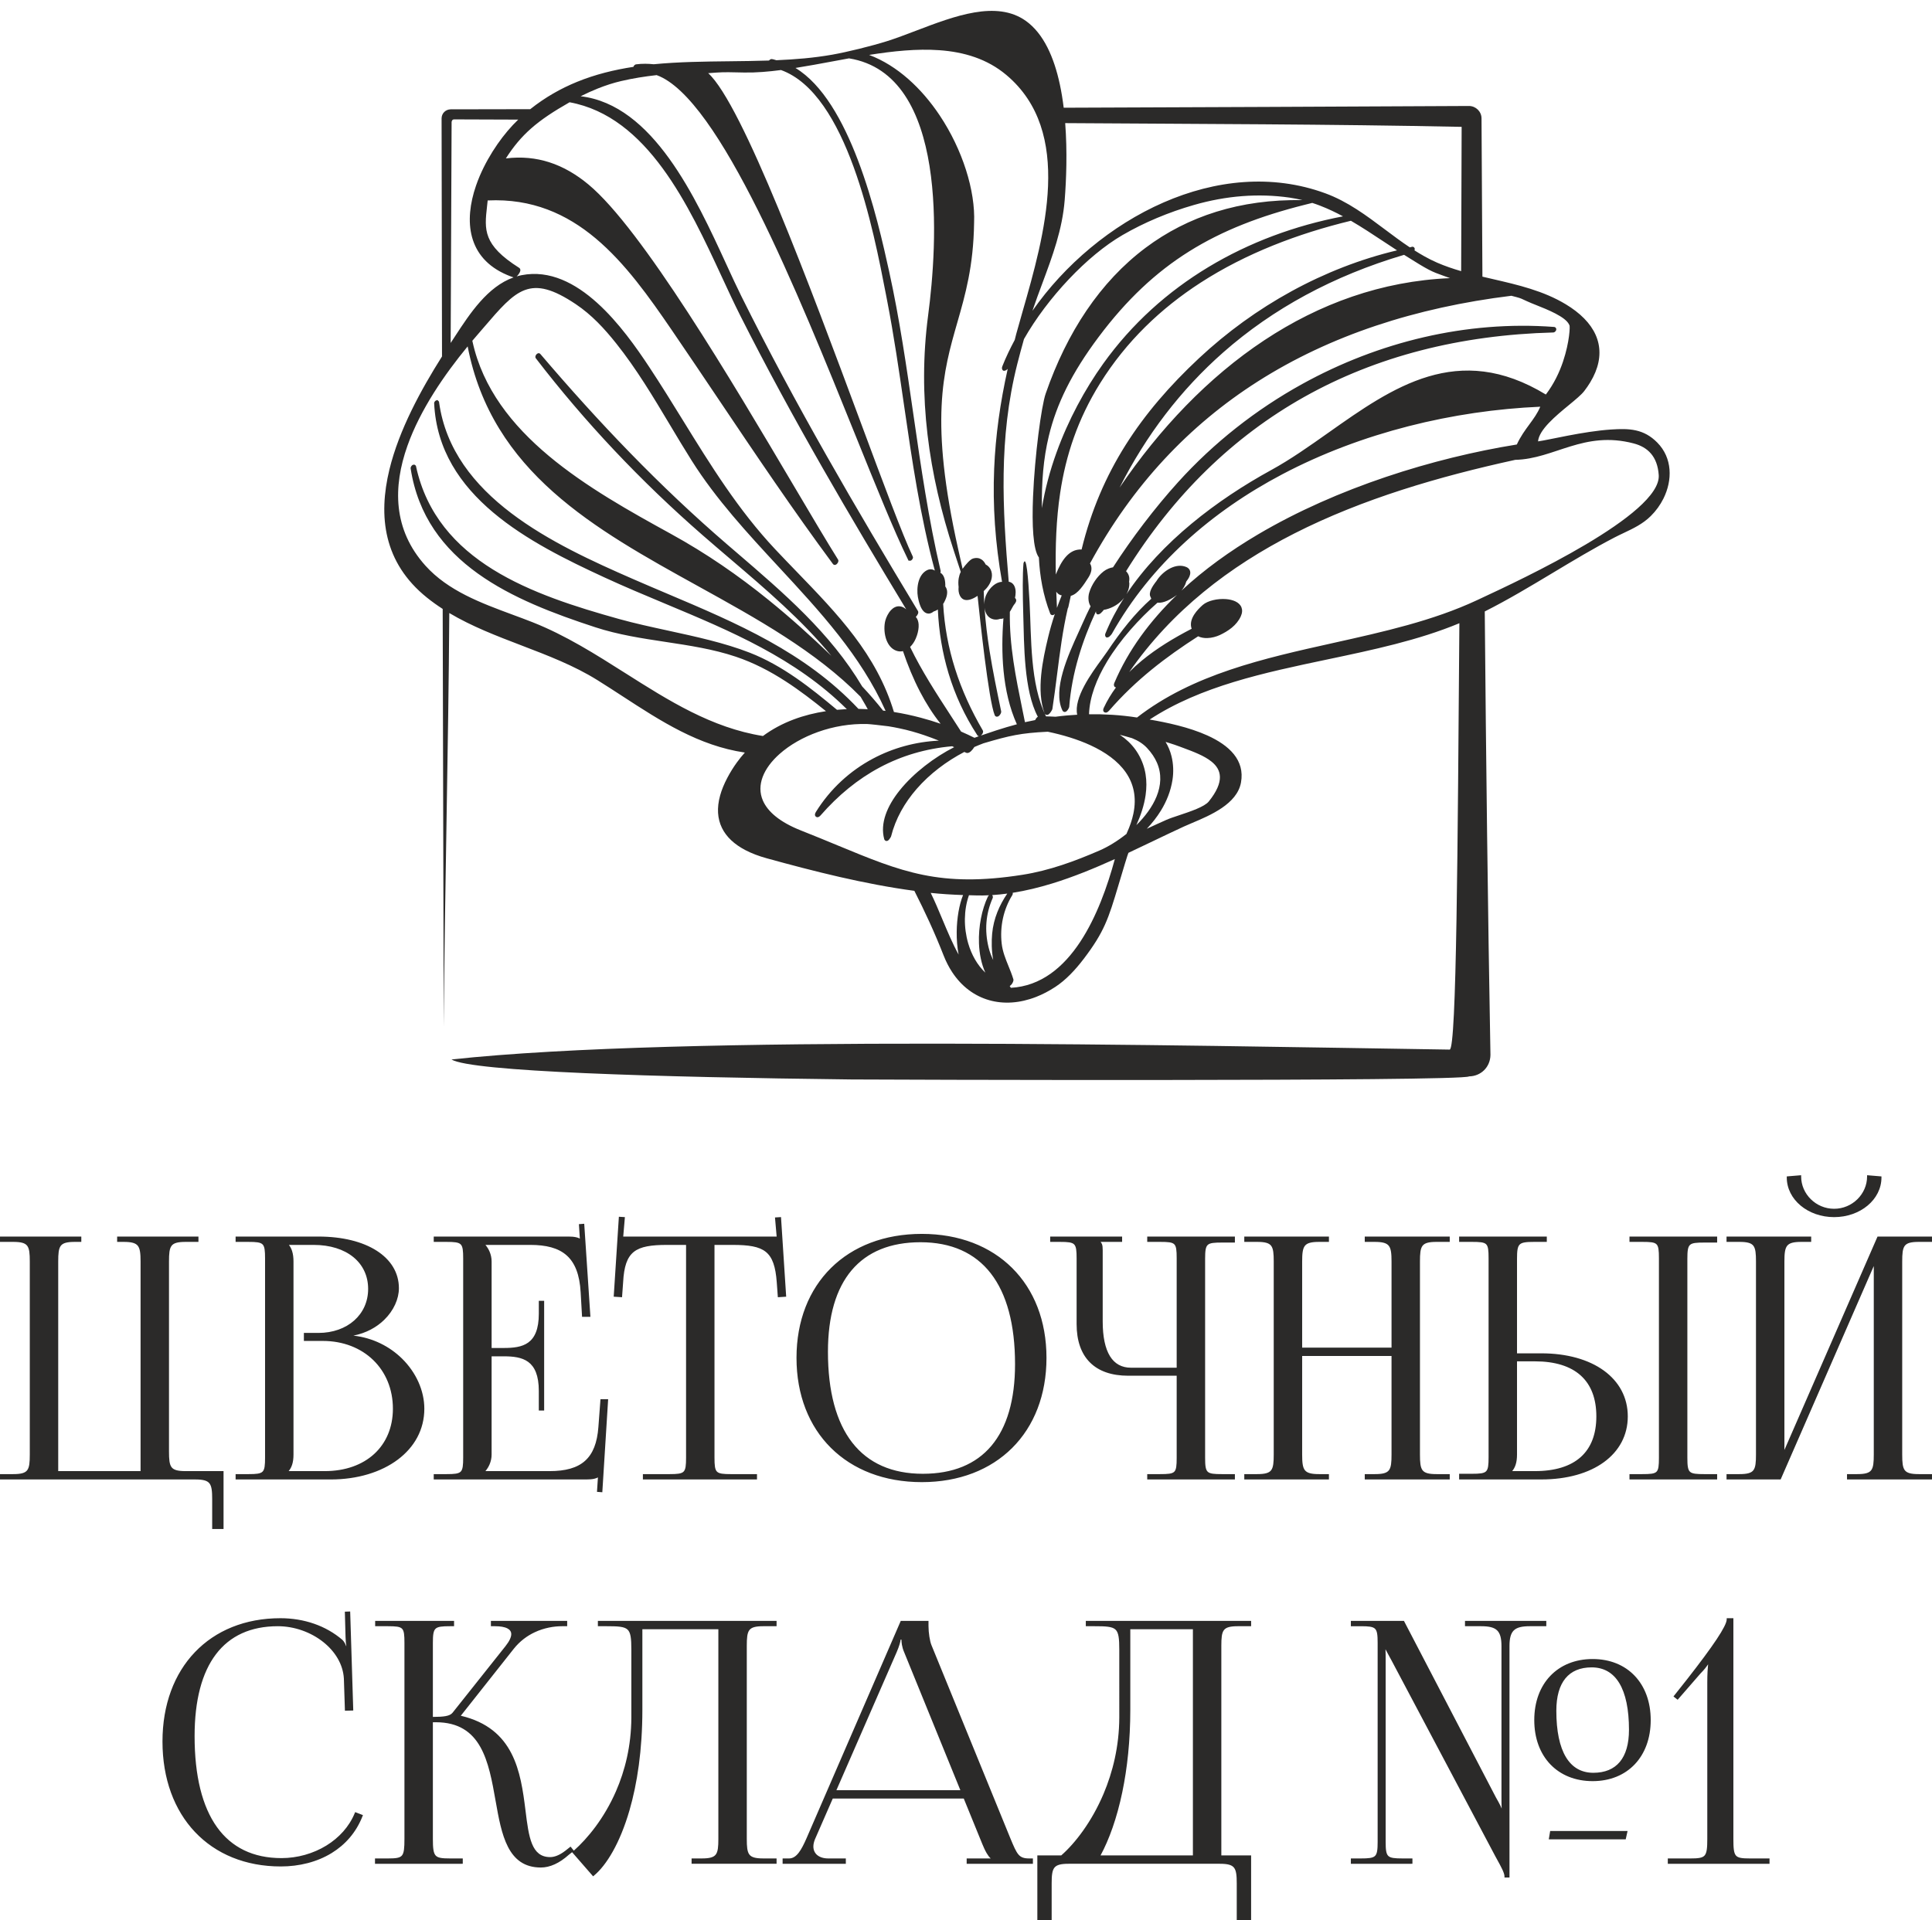 <?xml version="1.0" encoding="UTF-8"?> <!-- Creator: CorelDRAW 2020 (64-Bit) --> <svg xmlns="http://www.w3.org/2000/svg" xmlns:xlink="http://www.w3.org/1999/xlink" xmlns:xodm="http://www.corel.com/coreldraw/odm/2003" xml:space="preserve" width="83.109mm" height="82.61mm" style="shape-rendering:geometricPrecision; text-rendering:geometricPrecision; image-rendering:optimizeQuality; fill-rule:evenodd; clip-rule:evenodd" viewBox="0 0 6191.14 6154"> <defs> <style type="text/css"> <![CDATA[ .fil0 {fill:#2B2A29} ]]> </style> </defs> <g id="Слой_x0020_1">  <path class="fil0" d="M625.74 4741.96l-625.74 0 0 -17.1 42.34 0c24.46,0 37.81,-3.36 44.77,-12.47 7.11,-9.32 8.34,-25.34 8.34,-50.29l0 -618.8c0,-24.95 -1.23,-40.98 -8.34,-50.29 -6.95,-9.11 -20.31,-12.48 -44.77,-12.48l-42.34 0 0 -17.1 260.55 0 0 17.1 -20.89 0c-24.46,0 -37.82,3.37 -44.77,12.48 -7.11,9.31 -8.34,25.34 -8.34,50.29l0 671.92 263.88 0 0 -671.92c0,-24.92 -1.48,-40.93 -8.84,-50.25 -7.22,-9.15 -20.85,-12.52 -45.34,-12.52l-20.89 0 0 -17.1 260.55 0 0 17.1 -41.26 0c-24.46,0 -37.82,3.37 -44.77,12.48 -7.11,9.31 -8.34,25.34 -8.34,50.29l0 609.15c0,24.95 1.24,40.97 8.34,50.29 6.95,9.11 20.31,12.48 44.77,12.48l121.69 0 0 185.48 -36.41 0 0 -95.96c0,-24.93 -1.48,-40.93 -8.84,-50.25 -7.22,-9.14 -20.84,-12.52 -45.34,-12.52zm-0.82 1130.14c-66.33,-70.12 -104.25,-170.22 -104.25,-290.23 0,-118.43 37.79,-217.2 103.95,-286.38 66.18,-69.23 160.69,-108.78 274.06,-108.78 37.17,0 73.91,5.83 108.3,17.86 32.81,11.46 63.49,28.6 90.37,51.68l0.21 0.19c2.82,2.81 5.34,6.39 7.45,10.22 1.65,2.99 3.06,6.18 4.17,9.3l0.68 -0.19c-0.7,-3.63 -1.21,-7.65 -1.59,-11.8 -0.5,-5.45 -0.77,-11.17 -0.95,-16.57l-2.23 -81.62 17.05 -0.63c3.16,105.79 6.5,211.6 9.89,317.39l-26.71 0.74 -3.34 -102.82c-2.56,-46.07 -28.22,-87.22 -65.93,-117.26 -39.56,-31.52 -92.37,-50.81 -145.75,-50.81 -86.71,0 -153.33,30.64 -198.21,89.73 -45.12,59.4 -68.5,147.67 -68.5,262.6 0,127.47 24.44,225.43 71.57,291.38 46.84,65.55 116.35,99.55 206.76,99.55 51.21,0 101.8,-14.38 143.91,-40.23 40.45,-24.87 73.09,-60.34 90.91,-103.84l1.39 -3.36 24.93 9.62 -1.36 3.47c-20.37,52.16 -55.32,91.39 -98.76,118.07 -46.98,28.85 -103.93,43.02 -163.16,43.02 -113.65,0 -208.43,-40.12 -274.82,-110.3zm854.3 101.72l-277.56 0 0 -17.1 41.8 0c24.31,0 37.66,-1.42 44.41,-9.39 6.95,-8.22 8.16,-24.25 8.16,-53.37l0 -628.46c0,-24.73 -1.07,-38.3 -7.77,-45.11 -6.7,-6.82 -20.11,-8 -44.81,-8l-41.26 0 0 -17.1 252.86 0 0 17.1 -13.38 0c-24.77,0 -38.69,1.2 -45.87,8.07 -7.17,6.86 -8.67,20.37 -8.67,45.05l0 237.57c17.33,-0.07 30.92,-0.66 41.26,-2.6 10.47,-1.97 17.58,-5.32 21.98,-10.97l169.62 -213.43c6.3,-8.02 10.9,-15.2 13.89,-21.57 3.01,-6.38 4.43,-11.94 4.43,-16.7 0,-8.23 -4.45,-14.27 -12.22,-18.34 -9.24,-4.83 -23,-7.07 -39.64,-7.07l-13.37 0 0 -17.1 244.45 0 0 17.1 -16.59 0c-25.96,0 -57.23,5.2 -87.45,19.38 -24.14,11.33 -47.66,28.43 -67.29,53.2l-169.38 214.12 0.08 0.33c85.03,20.02 132.97,64.7 161.58,120.03 28.7,55.49 37.78,121.46 45.51,183.97 5.15,41.93 9.87,79.79 21.05,106.82 10.79,26.08 27.85,42.19 57.83,42.19 6.79,0 14.16,-1.44 22.14,-4.64 8.16,-3.26 16.96,-8.37 26.49,-15.63l16.82 -13.37 10.51 12.98c44.14,-39.15 97.15,-103.51 134.95,-190.08 28.88,-66.13 48.92,-145.23 49.37,-235.95l-0.01 -217.7c0,-36.44 -1.96,-55.59 -12.44,-65.09 -10.56,-9.57 -30.89,-10.56 -67.48,-10.56l-27.32 0 0 -17.1 572.63 0 0 17.1 -42.34 0c-24.46,0 -37.82,3.37 -44.77,12.48 -7.11,9.31 -8.34,25.34 -8.34,50.29l0 618.8c0,24.95 1.24,40.97 8.34,50.29 6.94,9.1 20.31,12.47 44.77,12.47l42.34 0 0 17.1 -272.34 0 0 -17.1 32.68 0c24.46,0 37.81,-3.36 44.77,-12.47 7.11,-9.32 8.34,-25.34 8.34,-50.29l0 -671.92 -243.5 0 0 257.95c0,129.23 -16.57,237.47 -41.41,322.92 -30.45,104.78 -73.45,175.49 -113.66,208.84l-2.79 2.32 -67.38 -77.38 -10.52 8.31c-15.09,13.56 -30.12,23.65 -44.86,30.4 -15.26,6.99 -30.21,10.41 -44.66,10.41 -53.32,0 -84.89,-26.22 -105.55,-66.46 -20.31,-39.53 -29.89,-92.4 -39.5,-147.01 -11.03,-62.51 -22.33,-126.02 -49.3,-173.55 -26.65,-46.97 -68.95,-78.61 -142.22,-78.61l-9.51 0 0 373.77c0,29.08 1.54,45.06 8.89,53.29 7.17,8.04 21.02,9.47 45.66,9.47l41.26 0 0 17.1 -3.72 0zm1227.58 0l-198.91 0 0 -17.1 20.88 0c12.06,0 21.89,-6.97 30.57,-18.13 9.16,-11.78 17.08,-28.16 25.01,-46.13l302.16 -697.17 88.9 0 0 16.59c0,10.61 1.06,22.7 2.76,33.7 1.7,10.94 4.04,20.83 6.6,27.09l253.12 619.88c10.57,25.39 17.46,41.8 25.78,51.54 7.89,9.21 17.55,12.63 34.04,12.63l12.3 0 0 17.1 -212.29 0 0 -17.1 77.06 0c-4.74,-4.21 -9.09,-10.21 -13,-16.93 -5.7,-9.75 -10.62,-21.22 -14.43,-30.49l-58.95 -144.61 -419.76 0 -57.08 130.66c-1.69,4.18 -2.98,8.22 -3.81,12.06 -0.84,3.84 -1.26,7.53 -1.26,11.03 0,11.49 4.49,21.09 12.63,27.73 8.2,6.68 20.17,10.54 35.12,10.54l56.27 0 0 17.1 -3.72 0zm166.42 -677.9l-192.92 442.02 397.21 0 -180.05 -442.09c-3.86,-8.86 -6.07,-16.9 -7.32,-24.25 -1,-5.89 -1.38,-11.31 -1.5,-16.32l-2.49 0c-0.43,3.72 -1.48,8.66 -3.34,14.88 -2.06,6.84 -5.15,15.4 -9.59,25.75zm450.98 854.34l0 -203.2 76.51 0c44.06,-38.6 97.41,-107.07 135.67,-197.47 29.44,-69.56 49.95,-152.07 50.4,-243.87l-0.01 -217.7c0,-36.44 -1.96,-55.59 -12.44,-65.09 -10.55,-9.57 -30.89,-10.56 -67.49,-10.56l-27.32 0 0 -17.1 529.73 0 0 17.1 -42.33 0c-24.47,0 -37.83,3.37 -44.78,12.48 -7.11,9.31 -8.34,25.34 -8.34,50.29l0 671.92 95.44 0 0 206.92 -46.05 0 0 -117.4c0,-24.93 -1.48,-40.93 -8.84,-50.25 -7.22,-9.14 -20.84,-12.52 -45.34,-12.52l-484.75 0c-24.49,0 -38.13,3.37 -45.34,12.52 -7.36,9.33 -8.84,25.33 -8.84,50.25l0 117.4 -45.87 0 0 -3.72zm272.34 -406.52c-17.54,84.32 -42.54,153 -69.82,203.32l295.97 0 0 -725.03 -200.6 0 0 257.95c0,99.28 -9.77,187.87 -25.56,263.75zm925.9 230.08l-193.55 0 0 -17.1 31.61 0c24.75,0 38.57,-1.19 45.69,-8.06 7.08,-6.87 8.5,-20.38 8.5,-45.05l0 -638.1c0,-24.69 -1.42,-38.21 -8.5,-45.05 -7.11,-6.87 -20.94,-8.07 -45.69,-8.07l-31.61 0 0 -17.1 170.07 0 294.86 566.04c6.05,10.46 11,19.56 14.4,26.55 1.69,3.46 3.01,6.47 3.92,8.96 -0.63,-10.92 -0.64,-23.89 -0.64,-39.09l0 -481.52c0,-24.69 -3.98,-40.77 -13.89,-50.43 -9.93,-9.68 -26.3,-13.42 -51.03,-13.42l-51.98 0 0 -17.1 260.54 0 0 17.1 -53.05 0c-24.74,0 -41.11,3.73 -51.04,13.42 -9.91,9.66 -13.88,25.73 -13.88,50.43l0 741.56 -16.03 0 0 -3.72c0,-10.94 -11.49,-31.8 -23.35,-53.34l-6.22 -11.38 -332.48 -627.43c-3.49,-6.64 -7.08,-13.1 -10.27,-18.83 -3.71,-6.68 -6.91,-12.43 -9,-16.87 0.54,10.82 0.54,23.88 0.54,38.27l0 579.12c0,24.69 1.42,38.21 8.51,45.05 7.11,6.87 20.93,8.06 45.68,8.06l31.61 0 0 17.1 -3.72 0zm692.13 -100.52l-4.94 22.24 -246.52 0 4.46 -26.76 248 0 -1.01 4.52zm-23.82 -226.04c19.32,-23.19 29.35,-57.79 29.35,-102.92 0,-65.55 -10.6,-115.86 -31.05,-149.66 -20.08,-33.17 -49.84,-50.38 -88.56,-50.38 -36.82,0 -65.09,12.01 -84.07,35.18 -19.16,23.38 -29.1,58.25 -29.1,103.73 0,65.19 10.5,115.24 30.78,148.85 19.9,32.99 49.4,50.12 87.75,50.12 37.19,0 65.73,-11.93 84.89,-34.92zm47.85 -275.78c32.55,34.26 51.15,83.14 51.15,141.76 0,58.6 -18.6,107.49 -51.15,141.76 -32.6,34.33 -79.14,53.93 -134.89,53.93 -56.11,0 -102.89,-19.61 -135.68,-53.92 -32.73,-34.26 -51.43,-83.15 -51.43,-141.77 0,-58.61 18.7,-107.51 51.44,-141.78 32.78,-34.32 79.57,-53.92 135.68,-53.92 55.75,0 102.29,19.61 134.89,53.94zm431.87 588.96l0 13.38 -325.96 0 0 -17.1 72.36 0c24.64,0 38.39,-1.43 45.48,-9.45 7.25,-8.22 8.71,-24.21 8.71,-53.31l0 -501.9c0,-12.47 0.28,-24.53 0.85,-35.46 0.42,-8.19 1.01,-15.69 1.76,-22.13 -4.68,6.91 -11.99,16.98 -24.11,29.09l-73.49 84.55 -13.39 -10.58 43.76 -55.27c41.22,-52.73 73.08,-95.57 94.6,-127.98 21.16,-31.88 32.22,-53.35 32.22,-63.84l0 -3.72 21.39 0 0 707.25c0,29.12 1.21,45.14 8.21,53.35 6.82,7.99 20.3,9.41 44.91,9.41l62.71 0 0 3.72zm-2197.92 -2886.78c-13.36,17.58 -27.64,34.42 -42.7,49.6 -15.12,15.23 -31.12,28.84 -47.86,39.84 -20.33,13.36 -40.93,24.05 -61.44,32.08 -52.1,20.39 -104.05,23.87 -150.67,10.63 -46.76,-13.28 -88.06,-43.33 -118.68,-89.95 -10.51,-15.99 -19.75,-33.9 -27.48,-53.65 -14.2,-36.31 -29.28,-71.68 -45.12,-106.43 -15.24,-33.44 -31.48,-66.88 -48.55,-100.49 -80.24,-10.74 -161.09,-26.52 -240.09,-44.61 -80.15,-18.37 -158.69,-39.22 -232.82,-59.66 -25.93,-7.16 -49.14,-15.99 -69.19,-26.53 -34.89,-18.36 -60.41,-41.96 -74.56,-71.07 -14.2,-29.22 -16.81,-63.69 -5.8,-103.58 4.89,-17.71 12.49,-36.52 22.93,-56.38 9.34,-17.76 19.61,-34.23 30.65,-49.49 8.11,-11.2 16.7,-21.83 25.69,-31.87 -148.08,-21.88 -268.61,-100.28 -392.32,-180.78 -26.41,-17.17 -52.97,-34.46 -80.68,-51.72 -74.61,-46.48 -158.64,-78.66 -242.53,-110.77 -79.81,-30.55 -159.54,-61.08 -231.59,-103.98 -2.87,437.71 -14.47,880.39 -17.81,1325.62 -1.29,-446.24 -2.18,-892.51 -3.36,-1338.74 -17.39,-11.23 -34.27,-23.27 -50.54,-36.35 -139.04,-111.83 -156.62,-260.6 -120.14,-410.6 30.99,-127.43 101.14,-255.6 168.5,-362.32 -0.66,-254.35 -0.95,-508.68 -1.35,-763.04 0.17,-16.28 12.79,-28.67 28.99,-29.01l255.14 -0.47c47.65,-37.98 97.93,-66.38 150.14,-87.66 58.06,-23.67 118.56,-38.53 180.53,-48.01 0.26,-0.89 0.52,-1.5 0.92,-2.34 1.24,-2.32 4.51,-5.31 7.21,-5.67 10.04,-1.35 19.88,-1.9 29.49,-1.86 9.39,0.03 18.53,0.62 27.44,1.55 79.91,-7.77 161.68,-8.69 243.51,-9.59 41.94,-0.46 83.92,-0.94 125.84,-2.35l1.56 -1.67c2.33,-2.15 5.12,-3.35 8.34,-2.89 3.47,0.5 6.44,1.42 9.41,2.35l4.25 1.25c30.2,-1.3 60.25,-3.15 90,-5.96 29.92,-2.83 59.74,-6.67 89.34,-11.9 23.51,-4.13 54.72,-11.01 86.02,-18.71 31.73,-7.82 63.69,-16.52 87.94,-24.13 29.82,-9.35 62.01,-21.63 95.08,-34.24 122.4,-46.69 257.15,-98.09 351.03,-31.22 57.09,40.68 90.49,116.88 109.1,203.83 5.18,24.19 9.21,49.22 12.31,74.55 433.03,-1.56 866.07,-3.42 1299.11,-5.59 21.63,0.28 39.82,17.81 39.82,39.74 0.95,167.94 1.88,337.18 2.87,507.3 10.98,2.6 21.99,5.15 33,7.7 81.18,18.75 162.33,37.5 234.37,81.02 11.19,6.76 21.6,13.82 31.14,21.13 40.42,30.95 65.28,66.31 73.5,104.95 8.25,38.74 -0.25,80.41 -26.51,123.88 -5.53,9.14 -11.88,18.41 -19.06,27.79 -9.28,12.11 -27.93,27.49 -49.19,45.02 -42.39,34.93 -95.75,78.94 -99.04,116.51 36.02,-4.92 144.35,-32.03 233.55,-38.03 59.25,-3.99 105.12,-2.15 148.56,41.81 24.33,24.63 36.7,54.78 39.2,86.26 2.49,31.17 -4.69,63.65 -19.44,93.28 -10.13,20.37 -23.91,39.5 -40.57,55.97 -25.56,25.31 -56.03,39.75 -86.88,54.35 -9.83,4.66 -19.69,9.33 -29.94,14.67 -66.94,34.87 -131.62,73.72 -196.31,112.57 -72.09,43.3 -144.21,86.62 -218.89,124.24 4.17,477.58 9.8,954.61 18.24,1421.47 -0.49,38.48 -29.97,68.07 -68.45,68.7 -17.96,16.96 -1921.77,10.56 -1979.88,9.88 -629.68,-7.32 -1217.82,-25.19 -1281.09,-64.07 742.31,-80.14 2356.42,-44.5 3198.66,-31.65 22.53,0.34 25.66,-658.96 31.2,-1366.63 -131.24,54.66 -277.01,85.36 -423.02,116.09 -202.68,42.66 -405.85,85.44 -569.5,192.66 53.29,9.14 125.88,24.2 185.39,51.21 68.9,31.27 120.48,78.44 107.23,150.8 -12.57,68.68 -98.16,104.83 -156.88,129.61 -9.52,4.02 -18.32,7.74 -26.27,11.4 -32.98,15.19 -65.15,30.61 -97.72,46.22 -26.36,12.63 -53.05,25.42 -79.74,37.92 -1.16,0.54 -16.25,51.02 -32.2,104.42 -31.96,106.97 -45.28,148.91 -111.32,235.8zm-2028.41 -1974.38l5.16 -7.85 10.13 -15.5c46.09,-70.49 102.81,-157.2 186.3,-186.82l-0.94 -0.26c-6.76,-2.32 -13.35,-4.85 -19.7,-7.55 -63.95,-27.22 -98.68,-70.59 -112.5,-121.53 -13.68,-50.39 -6.68,-107.96 12.69,-164.43 3.62,-10.56 7.73,-21.18 12.22,-31.76 15.49,-36.03 35.12,-70.68 56.88,-101.92 20.69,-29.71 43.35,-56.39 66.24,-78.29 -79.97,-0.36 -144.67,-0.61 -205.23,-0.73 -7.78,-0.01 -7.87,7.87 -8.22,8.16 -0.16,0.15 -2.22,519.1 -3.02,708.48zm1969.31 -704.7c7.01,91.24 3.52,181.81 -1.62,246.61 -7.53,94.79 -39.24,179.9 -71.46,266.45 -10.88,29.19 -21.81,58.57 -31.9,88.58 102.85,-147.53 252.83,-274.27 420.42,-347.4 164.86,-71.92 346.85,-92.05 518.05,-29.3 71.63,26.26 131.53,71.18 191.58,116.2 25.99,19.49 52.03,39.01 79.17,57.07l1.41 -0.37c1.77,-0.45 3.58,-0.93 5.6,-1.33l2.18 -0.43 4 1.59 1.25 1.68c1.68,2.25 1.8,4.29 1.26,6.49 -0.18,0.74 -0.45,1.3 -0.76,1.98 10.14,6.44 20.48,12.7 31.07,18.65 13.72,7.7 27.71,14.79 42.03,20.98 24.78,10.73 50.43,19.45 76.59,27.05 0.66,-205.93 1.08,-363.47 1.59,-462.51 -425.4,-8.75 -845.36,-9.08 -1270.45,-11.98zm1822.11 1026.8c-160.33,-42.3 -254.41,49.81 -379.8,52.5 -242.28,53.02 -488.37,124.34 -708.43,236.2 -207.68,105.58 -392.28,247.34 -528.68,444.03 12.58,-12.69 25.9,-24.76 39.8,-36.27 48.47,-40.14 104.12,-73.5 160.28,-102.56 -0.57,-1.53 -1.08,-3.19 -1.48,-4.98 -3.21,-14.45 1.87,-28.7 10.09,-41.33 7.68,-11.81 18.17,-22.25 26.77,-29.83 16.21,-14.13 47.88,-21.05 74.84,-18.88 10.95,0.88 21.31,3.26 29.72,7.24 9.21,4.36 16.24,10.69 19.6,19.15 3.22,8.09 2.94,17.74 -2.15,28.93 -6.6,14.49 -16.79,26.39 -28.74,36.25 -11.66,9.62 -25.05,17.31 -38.41,23.59 -11.07,5.19 -25.75,9.26 -40,9.68 -10.38,0.31 -20.66,-1.28 -29.43,-5.71 -51.91,33.35 -101.56,68.13 -148.72,106.55 -48.19,39.27 -93.8,82.37 -136.53,131.68 -2.2,2.55 -5.06,4.8 -7.29,5.72l-0.09 0.03c-1.97,0.78 -3.97,0.95 -5.9,0.38 -3.29,-1.01 -5.36,-3.31 -5.79,-7 -0.22,-1.94 0.27,-4.54 1.8,-7.82 10.9,-23.46 24.16,-45.31 39.3,-65.76 -3.55,0.04 -5.87,-2.06 -6.68,-6.99 -0.32,-1.9 0.04,-4.28 1.3,-7.23 44.47,-104.78 114.01,-198.8 200.72,-282.27 -8.28,6.42 -19.38,13.57 -30.68,18.55 -10.78,4.76 -21.99,7.66 -31.73,6.47 -59.45,52.22 -119.45,118.65 -161.73,188.82 -33.61,55.8 -55.96,113.87 -57.71,168.79 24.58,-0.34 49.25,0.21 73.99,1.77 26.3,1.66 52.91,4.5 79.86,8.66 178.85,-138.72 404.97,-189.07 630.79,-239.33 158.81,-35.35 317.52,-70.67 458.66,-136.69l13.93 -6.53c126.22,-58.77 576.97,-268.66 568.47,-394.48 -4.05,-59.92 -35.37,-89.56 -79.95,-101.33zm-1441.4 460.05c-2.4,4.15 -5.16,8.08 -8.19,11.7 72.1,-67.01 155.28,-127.03 245.29,-180.18 253.99,-149.95 562.6,-245.24 829.46,-288.25 11.95,-25.9 26.4,-45.6 40.2,-64.39 13.36,-18.21 26.11,-35.59 34.92,-56.73 -278.46,12.12 -572.12,82.48 -826.48,216.47 -226.01,119.06 -420.96,288.38 -546.49,511.7 -0.67,1.16 -4.75,6.03 -7.35,8.26 -1.01,0.86 -2.09,1.59 -3.08,2.04l-0.17 0.09c-5.77,2.45 -9.62,1.09 -10.84,-5.7 -0.3,-1.68 -0.07,-3.6 0.83,-5.8 16.13,-39.69 36.42,-77.98 60.04,-114.77 -1.88,2.48 -3.86,4.87 -5.91,7.15 -7.52,8.34 -17.48,15.75 -28.46,21.37 -9.71,4.98 -20.34,8.63 -30.88,10.38 -1.64,2.39 -6.59,8.1 -9.92,10.9 -1.33,1.08 -2.64,1.97 -3.81,2.47 -5.83,2.53 -9.89,1.05 -11.2,-5.63 -0.19,-1.02 -0.19,-2.17 0.05,-3.46 -22.01,47.37 -40.99,96.16 -55.61,145.87 -15.47,52.62 -26.07,106.35 -30.19,160.6 -0.17,2.23 -3.29,8.25 -6.07,11.61 -0.89,1.08 -1.9,2.09 -2.88,2.83 -2.67,1.99 -5.54,2.63 -8.55,1.42 -1.9,-0.79 -3.32,-2.15 -4.21,-4.01 -32.31,-67.07 18.31,-177.94 51.65,-250.93 4.52,-9.93 8.72,-19.11 12.52,-27.81 4.43,-10.18 9.01,-20.17 13.66,-29.97 4.05,-8.54 8.19,-16.98 12.37,-25.35 -3.31,-5.16 -5.36,-11.26 -6.3,-17.59 -1.29,-8.69 -0.54,-18.03 1.79,-25.89 3.78,-12.83 10.15,-25.97 18.18,-37.87 7.88,-11.7 17.48,-22.35 27.94,-30.49 4.77,-3.72 10.21,-6.82 15.93,-9.12 4.59,-1.84 9.4,-3.2 14.26,-4 60.57,-93.85 133.73,-190.14 208.46,-272.81 113.89,-125.96 249.24,-232.61 397.9,-314.7 244.8,-135.18 525.8,-203.9 806.7,-182.97 3.55,0.06 6.21,2.32 7.12,5.51l0.14 0.58c0.23,1.15 0.17,2.57 -0.19,3.84 -0.14,0.57 -0.46,1.24 -0.71,1.77 -1.29,2.62 -4.75,5.96 -8.13,6.05 -299.11,7.91 -566.99,76.67 -798.47,206.61 -226.76,127.3 -418.69,313.4 -570.98,558.61l0.88 0.92c1.93,2.12 3.73,4.48 5.27,7.14 2.7,4.74 3.98,9.57 4.31,14.41 0.27,3.99 -0.1,7.97 -0.83,11.88 0.42,1.32 0.83,2.68 0.86,4.63 0.16,9.61 -1.97,18.81 -5.64,27.33 -1.09,2.53 -2.32,5.01 -3.66,7.42 111.39,-167.24 290.01,-302.68 464.09,-398.08 62.04,-34.01 122.75,-76.92 183.75,-120.04 205.54,-145.28 414.56,-292.93 696.21,-121.93 26.23,-34.58 43.67,-71.74 55.06,-105.74 21.3,-63.57 22.81,-113.98 20.5,-116.72l-0.66 -0.79 -0.44 -0.96c-11.34,-25.04 -70.14,-48.43 -105.07,-62.31l-15.08 -6.07c-12.86,-5.38 -20.55,-9.01 -25.98,-11.55 -9.93,-4.66 -11.46,-5.39 -38.85,-12.39 -306.77,37.69 -580.78,127.01 -812.54,274.63 -219.75,139.97 -401.67,332.5 -537.7,583.27 9.16,14.73 3.54,31.52 -5.17,45.19 -14.79,23.2 -33.49,52.83 -56.44,58.75l-7.95 36.58 -1.85 4.13c-16.04,69.41 -24.9,138.88 -33.95,209.92 -4.75,37.3 -9.57,75.05 -15.25,112.07 -0.38,2.26 -4.83,9.79 -8.49,13.86 -1.18,1.27 -2.35,2.39 -3.43,3.16 -2.97,2.12 -6.15,2.67 -9.33,0.99 -1.88,-1.01 -3.14,-2.47 -3.87,-4.48 -13.45,-36.66 -14.91,-79.6 -10.79,-122.48 4.06,-42.33 13.57,-84.62 22.19,-120.61 6.02,-25.08 13.12,-49.6 21.15,-73.64l0.54 -1.6c-0.81,0.84 -1.6,1.55 -2.26,2.03 -2.19,1.59 -4.65,2.27 -7.22,1.64 -2.61,-0.63 -4.5,-2.23 -5.5,-4.86 -11.23,-29.07 -19.64,-58.98 -25.57,-89.45 -5.76,-29.59 -9.21,-59.8 -10.68,-90.32 -18.66,-24.78 -22.45,-104.07 -18.72,-194.32 5.48,-132.78 26.73,-291.03 40.47,-330.74 68.16,-196.93 174.82,-358.76 320.47,-467.73 134.37,-100.52 301.8,-156 502.61,-152.53 -13.47,-3.31 -27.24,-6.03 -41.35,-8.05 -50.58,-7.24 -101.22,-8.63 -151.51,-4.78 -52.15,3.99 -103.99,13.67 -155.07,28.34 -40.34,11.58 -80.34,25.6 -119.18,41.96 -37.7,15.89 -74.48,34.06 -109.62,54.45 -57.14,33.16 -116.9,83.3 -171.58,141.05 -56.33,59.5 -107.23,127.01 -144.29,192.34 -3.65,13.02 -7.33,26.28 -11,39.9 -3.66,13.6 -7.24,27.21 -10.63,40.73 -29.98,119.22 -41.78,235.08 -43.5,351.06 -1.71,113.84 6.29,228.24 16.3,346.17 5.29,0.71 9.83,3.11 13.45,6.96 3.96,4.22 6.69,10.14 7.94,17.35 0.5,2.85 0.77,6.03 0.77,9.48 0.01,6.38 -0.98,12.25 -2.06,18.04l1.85 2.06c5.3,7.01 -0.95,14.75 -4.59,19.26l-0.94 1.18c-1.75,2.47 -3.61,5.86 -5.6,9.51 -2.19,4.02 -4.55,8.34 -7.26,12.46 -1.71,108.6 18.85,209.09 40.47,314.72l7.96 39.07c10.87,-2.5 21.8,-4.67 32.75,-6.77l1.18 -2.47c1.56,-2.94 4.34,-6.37 7.33,-8.19 -45.17,-84.26 -43.85,-231.4 -46.74,-328.99 -1.87,-63.08 -2.47,-127.83 0.77,-163.11 9.06,-27.64 15.16,44 19.47,124.92 6.12,114.98 0.99,261.8 52.74,365.98l12.92 0.34 17.53 0.82c13.24,-1.73 26.18,-3.16 38.79,-4.25 9.99,-0.87 20.21,-1.59 30.65,-2.15 -11.59,-54.27 45.12,-132.01 79.52,-179.15 6.5,-8.92 12.19,-16.72 16.48,-23.09 21.67,-32.26 44.06,-63.42 68.12,-92.66 22.63,-27.5 46.77,-53.32 73.24,-76.8 -0.86,-1.62 -1.47,-3.3 -1.91,-4.99 -4.68,-7.49 -2.56,-17.16 1.81,-26.33 3.87,-8.12 9.46,-15.88 12.72,-20.38l3.77 -4.77c9.43,-15.8 26.11,-32.1 44.8,-41.34 16.2,-8.02 34.05,-10.91 50.54,-4.17 2.54,1 4.7,2.31 6.5,3.81 4.34,3.62 6.35,8.16 6.72,13.14 0.31,4.25 -0.67,8.68 -2.42,12.99 -2.45,6.02 -6.48,11.99 -10.35,16.78 -1.56,6.09 -4.09,12.02 -7.26,17.54zm437.07 -1221.84c-8.57,-3.31 -17.25,-6.4 -26.05,-9.24l-23.29 5.85c-143.12,35.98 -263.85,82.32 -371.01,149.43 -107.1,67.07 -200.92,155.08 -290.27,274.44 -86.42,115.44 -134.92,214.77 -159.7,317.75 -17.48,72.6 -23.2,147.24 -22.17,230.76 9.75,-60.15 25.91,-120.03 46.82,-177.98 37.75,-104.61 90.96,-202.94 149.79,-285.07 91.5,-127.74 206.56,-230.84 336.77,-309.37 131.32,-79.2 278.06,-133.43 431.59,-162.75 -23.5,-12.68 -47.55,-24.17 -72.48,-33.79zm-833.84 920.01c-12.8,84.94 -15.68,171.81 -14.03,262.03l0.67 -1.69c16.57,-40.99 40.35,-80.7 81.97,-78.68 60.42,-248.83 189.32,-438.29 375.87,-612.76 179.23,-167.63 400.88,-290.46 635.03,-346.09 -14.62,-9.46 -29.41,-19.24 -44.17,-29.01 -34.38,-22.74 -68.65,-45.41 -103.74,-65.82 -170.17,41.21 -336.54,104.55 -482.05,198.71 -126.77,82.03 -237.76,187.53 -321.65,322.22 -72.26,116.05 -109.91,231.72 -127.89,351.08zm-12.51 317.01c0.61,17.11 1.34,34.34 2.16,51.72 4.83,-13.46 9.94,-26.75 15.3,-39.91 -7.49,-1.38 -13.27,-5.43 -17.46,-11.81zm-1724.81 -1015.17c-1.36,1.68 -2.86,3.21 -4.43,4.46 5.27,-1.55 10.65,-2.88 16.14,-3.95 89.77,-17.55 171.98,25.7 241.96,88.91 69.09,62.4 126.16,144.13 166.61,205.3 37.2,56.26 72.65,113.66 107.93,170.82 89.28,144.62 177.66,287.75 296.26,413.95 23.18,24.67 46,48.27 68.62,71.68 131.02,135.56 255.81,264.69 311.48,449.52 29,4.63 57.73,10.82 85.87,18.27 21.64,5.74 42.92,12.23 63.69,19.37 -25.03,-31.34 -46.71,-65.74 -65.54,-101.83 -22,-42.16 -40.08,-86.53 -55.07,-130.97 -2.94,0.69 -5.97,1.05 -9.1,1 -5.98,-0.1 -12.22,-1.68 -18.6,-5.14 -13.83,-7.55 -22.72,-22.05 -27.47,-38.35 -5.48,-18.88 -5.45,-40.55 -1.15,-56.15 2.76,-10.03 9.07,-23.46 18.01,-32.83 7.4,-7.75 16.63,-12.95 27.41,-12.16 7.82,0.56 14.64,3.93 20.58,9.13l0.9 0.8c-91.12,-150.45 -181.11,-301.33 -267.9,-453.17 -91.95,-160.87 -180.8,-323.6 -264.41,-489.32 -18.98,-37.63 -38.24,-79.17 -58.39,-122.66 -106.4,-229.59 -238.52,-514.61 -488.2,-560.36 -50.81,28.99 -90.31,54.77 -123.71,84.31 -30.37,26.86 -55.86,56.99 -80.45,95.68 50.45,-6.21 96.31,-1.3 138.4,12.09 46.38,14.75 88.1,39.78 126.32,71.53 170.79,141.91 459.67,630.43 657.7,965.35 56.27,95.17 105.21,177.92 142.02,236.79 2.66,4.25 0.27,9.59 -2.71,12.94l-1.73 1.73c-0.8,0.69 -1.66,1.29 -2.48,1.68 -3.66,1.75 -7,0.95 -9.39,-2.13l-0.09 -0.14c-127.28,-171.84 -246.96,-349.91 -366.46,-527.75 -49.47,-73.62 -98.92,-147.2 -149.81,-221.64 -72.51,-106.06 -149.18,-214.63 -244.12,-294.23 -92.95,-77.93 -203.75,-128.29 -345.98,-121.51l-2.1 19.43c-8.31,74.23 -13.74,122.81 102.85,196.49 3.43,2.17 4.51,5.56 3.75,9.62 -0.39,2.07 -1.44,4.57 -2.82,7.02 -1.17,2.11 -2.73,4.4 -4.38,6.44zm1281.38 1076.58c3.67,6.1 -1.74,14.47 -6.66,19.28 5.69,6.33 8.37,14.76 9,23.99 0.77,11.36 -1.67,24.01 -5.21,34.89 -2.38,7.28 -5.27,13.86 -8.04,18.78 -2.44,4.34 -5.31,8.62 -8.53,12.59 -1.76,2.17 -3.61,4.23 -5.54,6.15 37.59,77.43 83.55,148.12 130.42,220.23 10.7,16.46 21.48,33.03 32.9,50.87 7.09,3.08 14.54,6.44 22.3,10.06 7.16,3.34 14.03,6.66 20.57,9.93l14.57 -5.1c-2.23,-0.02 -4.13,-1.15 -5.74,-3.73 -40.54,-62.26 -70.87,-128.43 -91.69,-197.25 -20.03,-66.22 -31.29,-135.01 -34.42,-205.25l-3.46 2.18c-3.11,1.82 -6.5,3.31 -9.97,4.29 -2.01,1.65 -4.16,3.14 -6.49,4.32 -3.24,1.64 -6.73,2.58 -10.48,2.41 -12.14,-0.55 -20.16,-11.26 -25.37,-23.67 -4.5,-10.73 -7.04,-22.89 -8.17,-29.31 -2.59,-14.64 -2.5,-34.62 2.91,-51.9 4.42,-14.09 12.37,-26.59 25.23,-33.64 6.55,-3.6 12.97,-4.18 18.65,-2.71 2.73,0.71 5.25,1.9 7.51,3.45 -47.06,-174.84 -72.87,-352.34 -98.7,-530.05 -16.31,-112.23 -32.65,-224.58 -54.33,-336.2l-3.81 -19.72c-39.79,-206.11 -123.95,-641.86 -336.13,-718.44 -20.37,2.64 -40.28,4.8 -59.49,6.19 -19.91,1.45 -39.45,2.13 -58.45,1.77l-21.02 -0.42c-23.52,-0.48 -35.43,-0.72 -47.32,-0.42 -11.38,0.31 -23.41,1.17 -47,2.91 109.69,99.75 326.85,683.99 486.84,1114.44 74.18,199.61 136.04,366.04 168.68,434.81 1.99,4.3 -0.72,8.63 -3.06,10.81 -0.64,0.8 -2.76,2.04 -3.55,2.56l-6.83 0 -2.05 -4.19c-43.99,-89.91 -101.37,-232.12 -167.13,-395.08 -185.4,-459.47 -437.67,-1084.58 -638.11,-1157.11 -19.02,2.12 -37.93,4.68 -56.65,7.75 -19.19,3.15 -38.47,6.93 -57.79,11.46 -23.99,5.62 -48.89,13.64 -74.05,23.67 -18.18,7.24 -36.6,15.58 -55.01,24.88 231.79,27.5 368.08,323.83 467.05,539.1 16.93,36.82 32.76,71.25 48,101.93 85.82,172.74 177.38,342.32 272.36,509.93 94.86,167.38 193.44,333.28 293.25,498.56zm72.87 -128.06c0.4,1.87 -0.12,3.88 -1,5.63 6.29,3.55 10.31,9.68 12.73,16.96 2.79,8.39 3.43,18.39 3.14,27.15 4.1,5.36 5.92,11.68 6.03,18.43 0.13,8.19 -2.32,16.93 -6.11,25.03 -1.04,2.64 -2.3,5.2 -3.67,7.61 -0.92,1.62 -1.95,3.23 -3.04,4.8 3.96,71.89 16.93,140.96 38.12,207.91 21.44,67.77 51.34,133.4 88.86,197.64 2.77,4.83 -0.57,10.91 -3.98,14.41l-2.37 2.13c16.73,-5.8 33.45,-11.45 50.15,-16.82 21.68,-6.97 43.45,-13.53 65.39,-19.35 -23.77,-52.67 -36.82,-111.32 -42.66,-171.25 -5.49,-56.34 -4.63,-113.87 -0.36,-168.64l-2.19 0.98c-3.14,1.21 -5.42,1.07 -7.58,0.79 -2.5,0.88 -5.11,1.6 -7.82,2.07 -3.47,0.6 -7.1,0.74 -10.89,0.24l-3.29 -0.59c-13.85,-3.09 -21.92,-12.81 -26.07,-24.78 -1.31,-3.78 -2.21,-7.8 -2.76,-11.89 3.21,46.42 8.89,92.04 16.12,137.55 10.15,63.96 23.47,128.15 37.23,194.18 0.77,3.83 -2.66,9.94 -5.83,13.16 -0.76,0.79 -1.56,1.49 -2.38,2.06l-0.06 0.05c-1.79,1.24 -3.81,1.91 -5.92,1.71l-0.09 0c-3.04,-0.32 -5.1,-1.85 -6.32,-4.61l-0.09 -0.11c-19.78,-47.13 -48.03,-316.21 -54.84,-381.05l-0.13 -1.47c-5.94,3.9 -12.92,7.92 -19.97,10.49 -14.27,5.21 -28.48,4.83 -36.58,-10.99 -2.28,-4.44 -3.6,-9.23 -4.19,-14.21 -0.54,-4.42 -0.49,-9.11 -0.06,-13.88 -1.15,-9.49 -1.18,-19.01 0.42,-28.23 1.2,-6.9 3.29,-13.62 6.46,-20.05l-22.29 -67.93c-40.26,-122.71 -69.39,-246.41 -84.18,-371.82 -14.79,-125.43 -15.23,-252.62 1.9,-382.28 14.81,-112.21 32.01,-306.62 4.45,-479.19 -27.17,-170.13 -97.94,-318.99 -257.95,-344.74l-51.57 9.51c-40.83,7.58 -81.16,15.09 -120.05,21.24 87.34,52.76 152.25,169.82 199.93,294.8 50.87,133.33 82.26,275.58 100.28,357.43 33.39,151.8 55.65,305.74 77.88,459.68 24.2,167.49 48.41,335.01 87.14,500.09l0.03 0.12zm56.46 -68.74l13.87 61.99c3.78,-5.39 10.58,-14.04 17.22,-20.93 5.68,-5.91 11.59,-10.78 16.36,-12.14 11.11,-3.17 19.88,-1.56 26.91,2.99 5.88,3.82 10.21,9.59 13.54,16.24 7.16,3.52 12.63,9.29 16.06,16.4 3.75,7.8 5,17.23 3.2,26.91 -1.55,8.37 -4.95,16.17 -9.5,23.23 -4.45,6.91 -10.02,13.2 -16.02,18.7 0.36,14.46 0.98,28.81 1.85,43.08 0,-4.13 0.3,-8.19 0.81,-12.03 0.34,-2.54 0.78,-4.98 1.29,-7.26 0.8,-3.58 2,-7.21 3.52,-10.75 4.81,-11.2 13.2,-22.73 23,-30.85 8.56,-7.09 18.36,-11.73 28.2,-11.78 -22.12,-125.37 -30.14,-244.33 -25.27,-362.5 4.37,-106.07 19.15,-211.48 43.44,-320.26l-1.82 1.67c-1.62,1.44 -3.24,2.59 -4.66,3.26 -5.79,2.66 -9.96,1.37 -11.76,-4.96 -0.58,-2.06 -0.35,-4.73 0.95,-8.08 5.65,-14.43 11.98,-28.82 18.77,-43.12 6.57,-13.85 13.66,-27.74 21.06,-41.62l1.97 -7.9c0.83,-3.5 1.68,-7.02 2.66,-10.59 6.81,-24.81 13.39,-47.74 20.23,-71.62 70.12,-244.5 165.4,-576.76 -52.02,-759.19 -61.09,-51.26 -134.77,-73.49 -214.68,-79.21 -71.36,-5.11 -147.8,2.88 -224.8,15.14 90.45,34.01 168.28,107.11 226.22,193.99 73,109.48 114.6,241.19 110.12,344.14 -2.03,139.48 -28.08,230.23 -53.83,319.85 -45.34,157.89 -89.69,312.3 3.11,727.19zm980.91 -670.75c176.33,-116.67 375.8,-189.66 595.02,-199l-20.72 -7.46c-38.76,-13.8 -45.91,-16.35 -126.57,-67.22 -227.37,67.31 -420.59,172.81 -579.2,312.42 -136.46,120.1 -247.37,265.5 -332.47,433.59 128.17,-188.75 284.02,-353.29 463.94,-472.34zm-258.38 1307.3l-13.06 -4.89c-10.78,-4.07 -21.68,-7.73 -32.63,-11.13l-12.45 -3.78c8.63,14.09 14.88,29.55 18.9,45.61 6.2,24.75 7.09,51.02 3.22,75.94 -5.58,35.86 -18.78,68.7 -37.07,98.5 -12.84,20.92 -28.2,40.38 -45.21,58.37 21.48,-10 42.76,-19.76 63.54,-28.93 9.57,-4.22 23.9,-9 39.82,-14.3 36.3,-12.11 81.4,-27.15 95.19,-44.26 51.6,-64.05 40.66,-102.16 8.92,-127.72 -23.62,-19.03 -58.66,-32.06 -89.18,-43.42zm-1789.29 -240.15c138.67,87.93 276.43,175.28 440.86,201.43 30.2,-22.3 63.19,-39.74 98.06,-52.91 33.17,-12.53 68.07,-21.25 103.92,-26.68 -42.12,-34.1 -84.86,-66.99 -129.9,-96.06 -49.58,-32.01 -101.92,-59.39 -159.16,-78.59 -72.2,-24.23 -148.42,-35.76 -224.88,-47.33 -75.75,-11.45 -151.74,-22.95 -225.17,-46.95 -131.98,-43.14 -267.75,-94.16 -376.63,-172.31 -109.57,-78.63 -191.71,-184.51 -215.24,-336.9 -0.51,-3.53 2.21,-7.65 4.31,-9.53l1.63 -1.24c1.46,-0.87 2.65,-1.41 4.95,-1.15l2.31 0.26 3.7 3.24 0.51 2.37c33.32,153.1 126.92,255.95 246.26,330.05 120.17,74.6 266.61,120.29 404.31,158.73 49.28,13.76 102.89,25.41 157.2,37.22 89.4,19.43 180.77,39.3 260.81,70.47 53.42,20.81 102.51,49.11 149.08,81.29 45.68,31.54 88.74,66.65 131.16,102.07 7.65,-0.71 15.23,-1.27 22.74,-1.68l8.8 -0.42c-165.07,-163.62 -371.4,-249.94 -581.56,-337.84 -64.98,-27.18 -130.36,-54.52 -195.22,-84.45 -119.59,-55.18 -252.01,-119.99 -356.56,-208.1 -105.26,-88.71 -182.08,-200.85 -189.06,-350.12 -0.14,-2.8 1.77,-5.69 3.12,-6.94l1.54 -1.23 5.63 -2.25 5.22 5.22 0.34 2.5c20.96,151.31 112.72,265.01 230.64,354.62 118.67,90.18 264.09,156.17 390.95,211.57 36.82,16.08 73.05,31.44 109.1,46.72 223.85,94.87 441.74,187.23 613.13,369.39 6.78,0.1 13.47,0.34 20.05,0.66l9.8 0.54 -8.18 -14.79c-4.49,-7.94 -9.42,-16.34 -14.71,-25.1 -142.95,-145.69 -332.13,-250.31 -520.59,-354.5 -331.53,-183.31 -660.85,-365.45 -738.71,-768.64 -73.94,89.91 -151.73,202.24 -193.04,318.84 -46.5,131.21 -46.64,268.02 57.9,384.11 72.47,80.48 177.77,119.46 278.91,156.88 21.99,8.13 43.8,16.21 64.73,24.48 105.66,41.77 201.51,102.56 296.9,163.05zm-475.38 -1082.94l-15.32 17.93 0.47 0.41 0.52 2.38c32.73,149.13 126.45,267.21 244.23,365.75 118.41,99.06 261.27,178.53 391.17,249.94 114.65,63.01 216.93,134.08 312.7,211.55 69.95,56.59 136.44,116.61 201.77,179.41 -94.43,-114.65 -207.89,-211.46 -323.63,-310.19 -29.53,-25.19 -59.22,-50.52 -89.42,-76.87 -98.89,-86.29 -193.49,-177.1 -283.23,-272.31 -88.33,-93.71 -172.08,-191.82 -250.74,-294.21 -3.02,-4.05 -1.25,-8.95 1.48,-12.18l1.45 -1.53c0.57,-0.51 1.19,-1 1.86,-1.4 3.58,-2.15 7.1,-1.79 9.83,1.49 93.06,109.15 188.43,215.02 287.7,316.98 99.26,101.93 202.48,200 311.25,293.6l28.07 24.11c153.47,131.74 302.36,259.56 404.08,430.63 11.43,12.17 22.86,24.82 34.29,38.01 10.91,12.59 21.82,25.72 32.69,39.43l8.07 0.95c-79.18,-176.92 -210.44,-318.7 -342.25,-461.07 -100.11,-108.13 -200.56,-216.63 -279.23,-341.31 -23.64,-37.46 -46.59,-75.87 -69.57,-114.33 -53.54,-89.62 -107.29,-179.61 -172.01,-260.83 -19.12,-24 -38.84,-47.02 -60.1,-68.25 -21.22,-21.18 -44.04,-40.67 -69.43,-57.7 -146.83,-98.45 -190.55,-47.47 -295.3,74.73l-21.4 24.89zm916.14 1491.43c15.38,35.33 53.76,68.85 122.07,95.8 41.76,16.48 80.69,32.59 117.08,47.65 205.1,84.89 328.45,135.94 593.26,94.22 42.37,-6.67 84.02,-17.47 125.07,-30.92 41.13,-13.49 81.58,-29.65 121.54,-47.01 26.7,-11.61 57.35,-30.07 86.33,-53.32 0.13,-0.74 0.37,-1.52 0.72,-2.31 10.09,-21.9 16.98,-42.5 21.03,-61.86 11.11,-53.14 0.62,-96.99 -24.36,-132.89 -25.3,-36.36 -65.53,-64.9 -113.34,-86.89 -41.34,-19.01 -88.42,-33.16 -136.53,-43.27 -43.47,2.13 -73.94,5.2 -103.9,10.79 -30.07,5.6 -59.95,13.85 -102.21,26.32l-15.64 6.12c-4.61,1.87 -9.16,3.78 -13.58,5.74 -3.23,5.12 -7.15,10.18 -10.87,13.62 -5.28,4.86 -10.94,7.11 -16.25,4.51l-4.94 -2.29c-57.2,29.89 -110.46,69.94 -152.56,118.23 -38.69,44.38 -67.98,95.78 -82.25,152.69 -0.4,1.5 -3.94,7.29 -6.64,10.27 -0.83,0.95 -1.73,1.78 -2.62,2.43l-0.06 0.05c-2.96,2.09 -6.15,2.45 -9.24,0.45 -1.66,-1.05 -2.87,-2.66 -3.39,-4.64 -13.65,-50.62 9.07,-105.71 49.32,-156.05 45.14,-56.45 112.59,-107.26 174.86,-138.72l-6.45 -2.96c-84.85,7.5 -161.92,30.59 -231.73,67.76 -70.43,37.5 -133.61,89.37 -190.07,154.06 -2.55,2.96 -5.22,4.7 -7.34,5.3 -2.67,0.74 -5.17,0.29 -7.24,-1.22 -2.1,-1.53 -3.28,-3.8 -3.34,-6.59 -0.05,-2.18 0.83,-5.15 2.89,-8.48 46,-74.05 109.42,-131.99 182.88,-171.11 64.42,-34.31 136.57,-54.16 211.45,-57.7 -15.18,-6.1 -30.48,-11.84 -45.9,-17.1 -26.48,-9.04 -53.26,-16.66 -80.27,-22.24l-3.36 -0.69c-11.87,-2.45 -15.5,-3.21 -32.03,-5.95 -3.64,-0.6 -22.61,-2.86 -39.94,-4.71 -12.49,-1.33 -24.03,-2.45 -28.11,-2.56 -109.13,-3.19 -216.24,38.36 -281.08,96.05 -25.59,22.76 -44.48,47.94 -54.1,73.7 -9.4,25.16 -9.94,51.01 0.81,75.73zm1168.99 101.65l-0.17 0.09c0.05,0.07 0.04,0.24 0.1,0.11l0.07 -0.2zm57.41 -119.47c-4.69,32.92 -15.71,65.46 -29.62,96.35 27.61,-27.15 51.2,-58.46 64.65,-91.59 14.22,-35 17.1,-72.16 1.24,-108.63 -6.91,-15.9 -17.42,-31.78 -32.09,-47.39 -6.55,-6.97 -13.92,-12.9 -21.86,-17.97 -8.03,-5.13 -16.78,-9.45 -25.95,-13.12 -1.78,-0.72 -10.32,-3.12 -20.37,-5.86l-18.62 -4.99c5.06,3.42 9.96,7.02 14.69,10.81 17.54,14.06 32.65,30.83 44.31,50.73 24.83,42.36 29.95,87.29 23.61,131.65zm-637.69 317.93c-16.9,-1.12 -33.91,-2.55 -50.98,-4.29 12.81,25.91 24.81,54.6 37.02,83.8 16.29,38.97 32.99,78.9 52.36,113.87 -4.49,-23.42 -6.39,-48.46 -6.11,-73.09 0.51,-44.16 8.08,-87.31 20.38,-117.69 -17.62,-0.59 -35.19,-1.45 -52.67,-2.6zm202.15 294.1l3.62 5.82c96.7,-5.29 168.76,-66.07 222.5,-147.6 52.16,-79.16 87.17,-177.91 110.8,-265.05 -65.71,29.72 -132.81,57.35 -200.85,78.24 -41.83,12.84 -84.04,23.15 -126.52,29.86 0.18,0.6 0.29,1.27 0.33,1.97l0 0.24c0.04,1.53 -0.43,3.48 -1.73,5.58 -14.13,22.82 -24.11,47.96 -29.81,74.08 -5.78,26.5 -7.16,53.98 -4.02,81.05 2.97,25.72 12.31,48.66 21.72,71.83 5.65,13.9 11.35,27.92 15.87,42.96 1.01,3.38 -1.72,10.2 -5.19,14.82 -1.02,1.36 -2.14,2.64 -3.17,3.64 -1.12,1.07 -2.3,1.94 -3.53,2.56zm-67.56 -123.21c3.59,14.53 8.67,27.63 14.71,39.91 -5.53,-29.41 -5.66,-60.33 -3.41,-84.48 2.27,-24.31 8.08,-47.37 16.72,-69.22 8.16,-20.64 18.93,-40.36 31.7,-59.19 -16.08,2.15 -32.2,3.78 -48.35,4.8 0.9,1.04 1.61,2.61 2.09,4.8 0.37,1.68 0.19,3.24 -0.52,4.92l-0.03 0.08c-11.14,25.28 -17.7,51.16 -19.83,77.36 -2.18,26.72 0.2,53.81 6.92,81.01zm1.05 -167.35l0.35 -0.26c-6.81,0.33 -13.62,0.55 -20.43,0.66 -11.99,0.18 -24.02,-0.19 -36.06,-0.57l-7.91 -0.23c-16.72,46.75 -17.29,103.42 -2.46,154.3 10.57,36.24 28.97,69.46 54.92,93.87 -12.8,-28.2 -19.12,-60.73 -20.38,-93.7 -2.09,-54.37 9.59,-110.29 28.52,-149.93 0.39,-0.86 2.31,-3.22 3.45,-4.15zm-2233.13 1825.26c-2.52,7.66 -6.15,14.33 -11.01,20.2l115.79 0c65.62,0 120.26,-20.02 158.42,-55.05 38.07,-34.95 59.85,-84.95 59.85,-144.99 0,-63.29 -23.43,-117.59 -63.18,-156.03 -39.8,-38.5 -96.02,-61.17 -161.53,-61.17l-60.56 0 0 -25.68 46.62 0c46.37,0 86.38,-14.75 114.67,-39.87 28.02,-24.9 44.62,-60.06 44.62,-101.19 0,-42.26 -17.29,-77.48 -47.56,-102.09 -30.48,-24.78 -74.17,-38.96 -126.74,-38.96l-79.56 0c4.45,5.71 7.8,12.25 10.17,19.69 3.07,9.64 4.48,20.74 4.48,33.43l0 618.8c0,12.71 -1.4,23.56 -4.48,32.92zm124.08 46.95l-305.08 0 0 -17.1 41.26 0c24.7,0 38.25,-1.18 45.09,-8.02 6.84,-6.85 8.02,-20.4 8.02,-45.1l0 -638.1c0,-24.71 -1.18,-38.26 -8.02,-45.08 -6.86,-6.85 -20.4,-8.03 -45.1,-8.03l-41.26 0 0 -17.1 265.4 0c77.02,0 141.27,16.4 186.32,45.1 45.57,29.02 71.58,70.59 71.58,120.56 0,33.69 -16.41,71.46 -47.19,101.39 -24.26,23.59 -57.49,42.35 -98.64,50.44 62.81,7.1 116.43,34.97 155.77,73.59 45.17,44.35 71.56,102.94 71.56,160.67 0,67.13 -31.92,123.18 -84.46,162.77 -54.04,40.73 -129.93,64.02 -215.26,64.02zm683.65 -568.9l0 347.98 -17.1 0 0 -62.71c0,-50.1 -13.35,-77.87 -33.87,-92.99 -20.61,-15.19 -48.87,-18.04 -78.23,-18.04l-39.18 0 0 314.79c0,11.44 -2.43,21.96 -6.37,31.29 -3.5,8.28 -8.2,15.61 -13.45,21.83l205.92 0c50.54,0 87.81,-10.17 113.21,-32.84 25.37,-22.64 39.19,-58.02 42.87,-108.48l6.7 -89.26 24.57 0c-6.37,99.43 -12.61,198.9 -18.71,298.35l-17.07 -1.27 2.99 -46.25c-3.52,1.96 -7.7,3.39 -12.34,4.39 -7.14,1.53 -15.45,2.1 -24.24,2.1l-489.55 0 0 -17.1 41.26 0c24.7,0 38.25,-1.18 45.09,-8.02 6.84,-6.85 8.02,-20.4 8.02,-45.1l0 -638.1c0,-24.71 -1.18,-38.26 -8.02,-45.08 -6.86,-6.85 -20.4,-8.03 -45.1,-8.03l-41.26 0 0 -17.1 431.63 0c8.79,0 17.1,0.57 24.23,2.1 4.65,1 8.82,2.43 12.34,4.38l-2.99 -46.23 17.06 -1.27c6.51,99.44 13.07,198.91 19.82,298.34l-26.78 0 -4.5 -78.59c-3.16,-56.84 -18.3,-94.9 -45.14,-118.61 -26.84,-23.71 -65.73,-33.37 -116.31,-33.37l-143.71 0c5.24,6.21 9.94,13.54 13.45,21.82 3.94,9.33 6.37,19.85 6.37,31.3l0 277.25 39.18 0c29.37,0 57.65,-2.58 78.25,-17.51 20.51,-14.87 33.85,-42.36 33.85,-92.44l0 -41.26 17.1 0 0 3.72zm678.35 568.9l-361.92 0 0 -17.1 85.23 0c24.7,0 38.26,-1.18 45.1,-8.02 6.83,-6.84 8.02,-20.4 8.02,-45.1l0 -681.56 -60.62 0c-50.64,0 -84.83,4.92 -106.68,22.24 -21.72,17.22 -31.79,47.24 -34.39,97.55l-3.49 47.91 -26.7 -1.73c5.5,-85.4 10.91,-170.82 16.57,-256.21l19.29 1.18 -5.34 62.31 491.64 0 -5.33 -61.23 19.3 -1.18c5.48,85.04 10.93,170.11 16.57,255.14l-26.7 1.73 -3.49 -47.83c-3.67,-50.37 -13.74,-80.42 -35.21,-97.64 -21.59,-17.31 -55.23,-22.23 -105.86,-22.23l-58.47 0 0 681.56c0,24.7 1.18,38.26 8.02,45.1 6.84,6.83 20.39,8.02 45.1,8.02l83.08 0 0 17.1 -3.72 0zm821.48 -101.01c-69.93,69.73 -169.77,109.59 -289.55,109.59 -120.4,0 -220.79,-39.85 -291.1,-109.6 -70.32,-69.75 -110.5,-169.34 -110.5,-288.79 0,-119.09 40.19,-218.42 110.51,-287.99 70.32,-69.56 170.69,-109.31 291.09,-109.31 119.78,0 219.61,39.76 289.54,109.31 69.95,69.58 109.92,168.91 109.92,288 0,119.44 -39.95,219.04 -109.9,288.8zm-512.34 -16.84c51.18,65.62 127.15,99.67 226.01,99.67 96.09,0 169.96,-30.6 219.7,-89.62 49.9,-59.21 75.79,-147.16 75.79,-261.62 0,-127.41 -26.56,-225.33 -77.8,-291.26 -51,-65.63 -126.7,-99.67 -225.2,-99.67 -96.44,0 -170.57,30.61 -220.5,89.63 -50.08,59.2 -76.06,147.15 -76.06,261.62 0,127.42 26.64,225.34 78.06,291.26zm1222.3 117.84l-277.19 0 0 -17.1 41.25 0c24.75,0 38.33,-0.95 45.15,-7.53 6.79,-6.56 7.96,-19.83 7.96,-44.51l0 -263.31 -154.99 0c-53.57,0 -94.97,-14.59 -123.02,-42.64 -28.05,-28.05 -42.65,-69.45 -42.65,-123.02l0 -210.2c0,-24.7 -1.19,-38.25 -8.02,-45.08 -6.85,-6.85 -20.39,-8.03 -45.09,-8.03l-31.61 0 0 -17.1 230.52 0 0 17.1 -68.97 0c1.96,2.29 3.42,4.54 4.51,7.43 1.65,4.36 2.26,9.83 2.26,18.87l0 228.43c0,49.26 7.88,86.72 23.37,111.72 15.09,24.34 37.61,36.84 67.28,36.84l146.41 0 0 -351.26c0,-24.68 -1.18,-37.95 -7.96,-44.51 -6.82,-6.59 -20.4,-7.53 -45.15,-7.53l-41.25 0 0 -17.1 280.92 0 0 19.24 -41.25 0c-24.78,0 -38.63,0.95 -45.73,7.58 -7.04,6.57 -8.46,19.82 -8.46,44.47l0 638.1c0,24.65 1.42,37.89 8.46,44.47 7.1,6.62 20.95,7.58 45.73,7.58l41.25 0 0 17.1 -3.72 0zm301.36 0l-267.55 0 0 -17.1 41.26 0c24.46,0 37.81,-3.36 44.77,-12.47 7.11,-9.32 8.34,-25.34 8.34,-50.29l0 -618.8c0,-24.95 -1.23,-40.98 -8.34,-50.29 -6.95,-9.11 -20.31,-12.48 -44.77,-12.48l-41.26 0 0 -17.1 271.27 0 0 17.1 -31.61 0c-24.49,0 -38.12,3.38 -45.33,12.52 -7.37,9.32 -8.86,25.33 -8.86,50.25l0 276.18 286.4 0 0 -276.18c0,-24.92 -1.48,-40.93 -8.84,-50.25 -7.22,-9.15 -20.85,-12.52 -45.34,-12.52l-31.61 0 0 -17.1 272.34 0 0 17.1 -42.34 0c-24.46,0 -37.82,3.37 -44.77,12.48 -7.11,9.31 -8.34,25.34 -8.34,50.29l0 618.8c0,24.95 1.24,40.97 8.34,50.29 6.94,9.1 20.31,12.47 44.77,12.47l42.34 0 0 17.1 -272.34 0 0 -17.1 32.68 0c24.46,0 37.81,-3.36 44.77,-12.47 7.11,-9.32 8.34,-25.34 8.34,-50.29l0 -315.86 -286.4 0 0 315.86c0,24.92 1.48,40.92 8.84,50.25 7.22,9.14 20.85,12.52 45.34,12.52l31.61 0 0 17.1 -3.72 0zm1244.03 0l-277.19 0 0 -17.1 41.25 0c24.75,0 38.33,-0.95 45.14,-7.53 6.79,-6.56 7.97,-19.83 7.97,-44.51l0 -640.25c0,-24.68 -1.18,-37.95 -7.97,-44.51 -6.82,-6.59 -20.4,-7.53 -45.14,-7.53l-41.25 0 0 -17.1 280.92 0 0 19.24 -41.26 0c-24.78,0 -38.63,0.95 -45.72,7.58 -7.05,6.57 -8.46,19.82 -8.46,44.47l0 638.1c0,24.65 1.42,37.89 8.46,44.47 7.09,6.62 20.95,7.58 45.72,7.58l41.26 0 0 17.1 -3.72 0zm-559.82 0l-263.26 0 0 -18.18 41.26 0c24.7,0 38.25,-1.18 45.09,-8.02 6.84,-6.85 8.02,-20.4 8.02,-45.1l0 -638.1c0,-24.68 -1.18,-37.95 -7.97,-44.51 -6.82,-6.59 -20.4,-7.53 -45.14,-7.53l-41.26 0 0 -17.1 280.93 0 0 17.1 -41.26 0c-24.71,0 -38.51,1.43 -45.62,8.55 -7.14,7.13 -8.57,20.93 -8.57,45.64l0 303 77.78 0c82.83,0 151.98,20.11 200.46,55.27 48.83,35.43 76.74,86.07 76.74,146.85 0,60.78 -27.91,111.42 -76.74,146.85 -48.48,35.17 -117.63,55.27 -200.46,55.27zm-20.37 -378.57l-57.41 0 0 298.71c0,12.71 -1.4,23.56 -4.48,32.92 -2.52,7.66 -6.15,14.33 -11.01,20.2l72.89 0c64.24,0 113.57,-15.33 146.7,-44.92 32.99,-29.46 50.12,-73.31 50.12,-130.45 0,-57.43 -17.14,-101.55 -50.17,-131.22 -33.14,-29.77 -82.45,-45.23 -146.65,-45.23zm785.03 378.57l-171.03 0 0 -17.1 41.26 0c24.46,0 37.81,-3.36 44.77,-12.47 7.11,-9.32 8.34,-25.34 8.34,-50.29l0 -618.8c0,-24.95 -1.23,-40.98 -8.34,-50.29 -6.95,-9.11 -20.31,-12.48 -44.77,-12.48l-41.26 0 0 -17.1 271.27 0 0 17.1 -31.61 0c-24.49,0 -38.12,3.38 -45.33,12.52 -7.37,9.32 -8.86,25.33 -8.86,50.25l0 604.19 298.43 -684.06 174.52 0 0 17.1 -42.34 0c-24.46,0 -37.82,3.37 -44.77,12.48 -7.11,9.31 -8.34,25.34 -8.34,50.29l0 618.8c0,24.95 1.24,40.97 8.34,50.29 6.94,9.1 20.31,12.47 44.77,12.47l42.34 0 0 17.1 -272.34 0 0 -17.1 32.68 0c24.46,0 37.81,-3.36 44.77,-12.47 7.11,-9.32 8.34,-25.34 8.34,-50.29l0 -604.19 -298.42 684.06 -2.43 0zm66.52 -877.71c-27.5,-22.91 -44.5,-54.69 -44.5,-90.15l0 -3.42 46.05 -3.84 0 4.05c0,28.16 11.95,54.16 31.21,73.05 19.09,18.71 45.41,30.48 74.46,30.48 29.05,0 55.36,-11.76 74.45,-30.48 19.26,-18.89 31.21,-44.89 31.21,-73.05l0 -4.05 46.05 3.84 0 3.42c0,35.46 -17.01,67.23 -44.5,90.15 -27.44,22.88 -65.39,36.91 -107.21,36.91 -41.84,0 -79.78,-14.03 -107.22,-36.91z"></path> </g> </svg> 